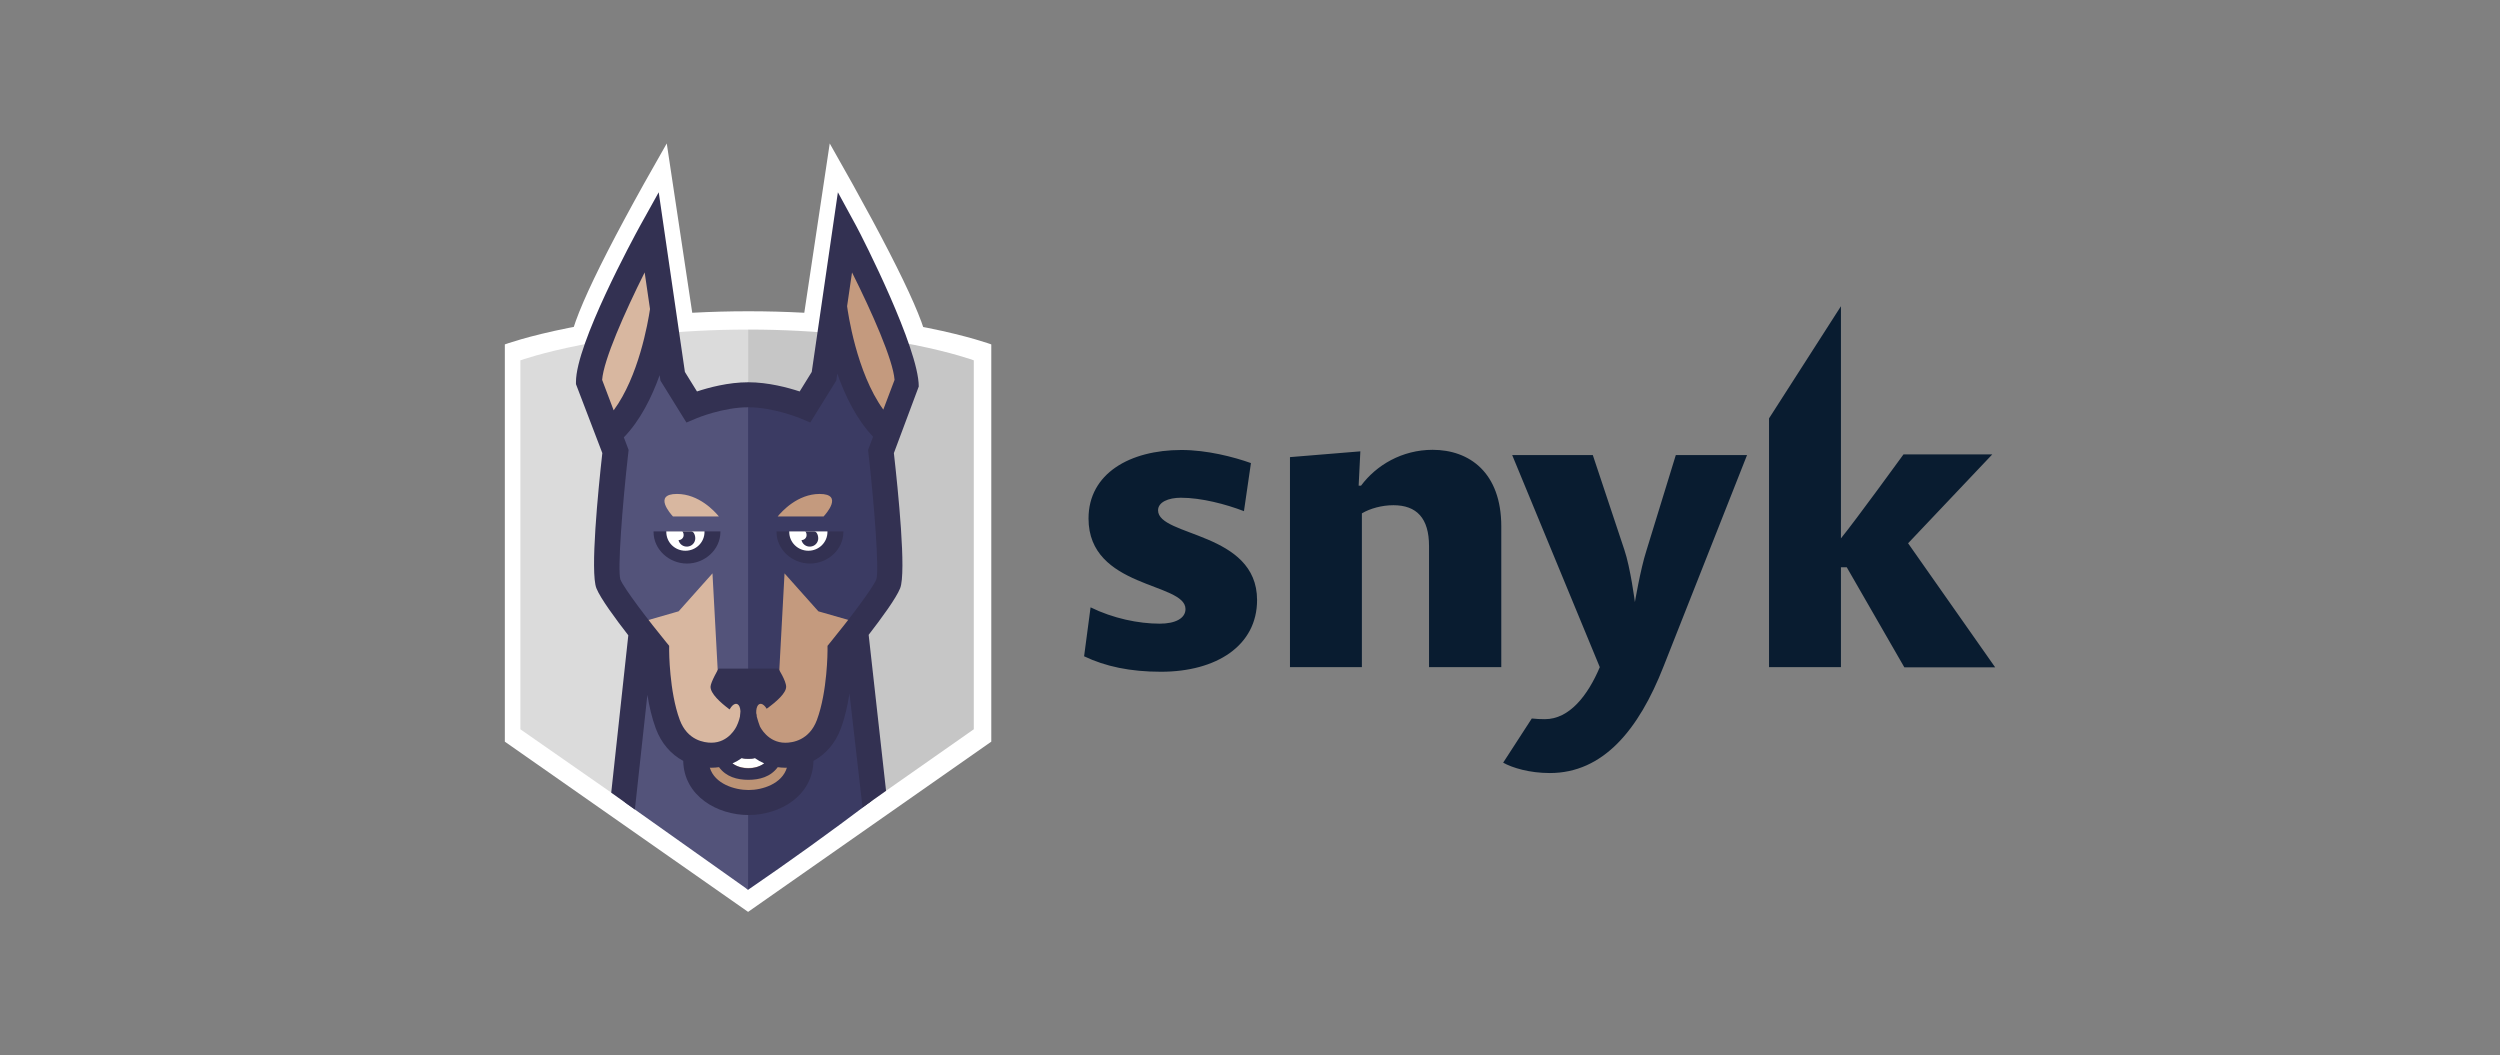 <svg width="244" height="103" viewBox="0 0 244 103" fill="none" xmlns="http://www.w3.org/2000/svg">
<rect x="0" y="0" width="244" height="103" fill="#808080" stroke="none"/>
<path d="M180.242 55.363H179.676V65.115H172.657V40.834L179.676 29.887V52.543C181.073 50.835 185.781 44.35 185.781 44.35H194.446L186.23 53.024L194.729 65.132H185.864L180.242 55.363ZM160.681 53.771L163.558 44.416H170.511L162.361 65.049C159.932 71.252 156.456 75.449 151.266 75.449C149.27 75.449 147.59 74.934 146.709 74.437L149.503 70.124C149.919 70.174 150.352 70.191 150.784 70.191C153.179 70.191 154.976 67.869 156.14 65.115L147.59 44.416H155.458L158.535 53.655C159.134 55.413 159.566 58.763 159.566 58.763C159.566 58.763 160.115 55.529 160.681 53.771ZM139.473 53.29C139.473 50.586 138.276 49.309 135.997 49.309C134.883 49.309 133.718 49.624 132.92 50.105V65.115H125.901V44.615L132.77 44.051L132.604 47.402H132.837C134.317 45.411 136.829 43.902 139.823 43.902C143.416 43.902 146.526 46.124 146.526 51.382V65.115H139.473V53.29ZM105.808 64.054L106.44 59.277C108.635 60.355 111.114 60.87 113.193 60.87C114.706 60.87 115.704 60.355 115.704 59.443C115.704 56.822 106.24 57.453 106.24 50.603C106.24 46.224 110.265 43.919 115.305 43.919C117.817 43.919 120.412 44.599 122.092 45.196L121.41 49.889C119.647 49.209 117.251 48.579 115.255 48.579C114.024 48.579 113.026 49.011 113.026 49.807C113.026 52.394 122.69 51.88 122.69 58.564C122.69 63.009 118.732 65.563 113.309 65.563C110.315 65.563 107.887 65.049 105.808 64.054Z" fill="#091C30"/>
<path d="M90.523 33.79H55.607C55.607 31.608 58.763 25.011 65.075 14C65.075 14 65.949 19.807 67.697 31.422L78.364 31.422L80.982 14C87.343 25.157 90.523 31.754 90.523 33.79Z" fill="white"/>
<path d="M73.013 88.999L49.272 72.386V33.614C49.272 33.614 58.049 30.379 73.043 30.379C88.037 30.379 96.75 33.614 96.75 33.614V72.386L73.013 88.999Z" fill="white"/>
<path d="M73.013 86.664L50.789 71.178V35.17C50.789 35.17 59.1 32.166 73.013 32.166V86.664Z" fill="#DBDBDB"/>
<path d="M73.043 32.166C73.033 32.166 73.023 32.166 73.013 32.166V86.618L95.042 71.177V35.17C95.042 35.17 86.956 32.166 73.043 32.166Z" fill="#C6C6C6"/>
<path d="M85.037 78.193L83.163 61.93H72.863C72.863 74.838 72.863 83.096 72.863 86.704L73.012 86.844C77.019 84.106 81.027 81.222 85.037 78.193Z" fill="#3B3B63"/>
<path d="M60.995 78.319L73.014 86.841L73.02 61.432H62.611L60.995 78.319Z" fill="#53537A"/>
<path d="M78.153 73.504C78.153 76.298 75.499 77.683 73.063 77.683C70.627 77.683 67.919 76.298 67.919 73.504" fill="#BC9375"/>
<path d="M73.037 74.954C71.082 74.954 70.131 73.543 70.131 70.644H71.063C71.063 74.038 72.396 74.038 73.037 74.038C73.678 74.038 75.011 74.038 75.011 70.644H75.943C75.943 73.543 74.992 74.954 73.037 74.954Z" fill="white"/>
<path d="M73.013 71.35C73.614 72.905 74.777 73.682 76.501 73.682C78.189 73.682 79.951 72.809 80.753 70.651C81.873 67.632 81.862 63.431 81.862 63.431C81.862 63.431 86.841 57.306 86.841 55.234C86.841 55.234 82.231 55.234 73.013 55.234V71.35Z" fill="#C49A7E"/>
<path d="M58.984 55.234C58.984 57.633 63.92 63.431 63.92 63.431C63.92 63.431 63.908 67.631 65.029 70.651C65.83 72.807 67.593 73.682 69.281 73.682C71.005 73.682 72.249 72.905 73.013 71.35V55.234H58.984Z" fill="#D8B7A0"/>
<path d="M86.247 41.441C82.409 37.574 81.449 29.51 81.449 29.51C80.732 32.051 79.175 39.543 79.175 39.543C79.175 39.543 76.149 38.581 72.891 38.576C72.784 38.576 72.784 48.67 72.891 68.859L75.993 66.655L76.57 55.962L79.873 59.665L84.128 60.887C84.128 60.887 85.72 59.772 85.72 59.776C86.396 58.846 86.62 58.053 86.784 57.642C87.375 56.145 86.048 44.703 86.048 44.703C85.577 43.734 86.247 41.441 86.247 41.441Z" fill="#3B3B63"/>
<path d="M66.933 39.543C66.933 39.543 65.375 32.051 64.659 29.51C64.659 29.51 63.7 37.574 59.861 41.441C59.861 41.441 60.531 43.734 60.059 44.703C60.059 44.703 58.733 56.146 59.324 57.64C59.487 58.051 59.713 58.844 60.388 59.774C60.388 59.77 61.981 60.886 61.981 60.886L66.235 59.664L69.538 55.961L70.116 66.654L73.016 68.799V38.52C69.746 38.525 66.933 39.543 66.933 39.543Z" fill="#53537A"/>
<path d="M83.56 22.04C84.197 23.206 89.671 33.988 89.671 37.722L87.243 44.221C87.654 47.888 88.471 55.855 87.854 57.412C87.474 58.375 86.022 60.356 84.781 61.96L86.478 77.183L84.184 78.806L82.908 67.683C82.733 68.812 82.469 70.017 82.067 71.1C81.535 72.532 80.596 73.618 79.395 74.26C79.325 77.695 76.102 79.547 73.065 79.547C70.003 79.547 66.754 77.696 66.682 74.263C65.478 73.619 64.538 72.534 64.006 71.1C63.62 70.059 63.36 68.907 63.184 67.816L61.963 79.01L59.656 77.361L61.322 62.006C60.071 60.395 58.592 58.385 58.207 57.411C57.591 55.854 58.376 47.888 58.787 44.22L56.215 37.493V37.274C56.215 33.54 61.833 23.206 62.47 22.04L64.29 18.766C65.397 26.352 65.951 30.148 65.95 30.155L66.846 36.302L68.025 38.206C69.157 37.831 71.079 37.309 73.026 37.309C74.975 37.309 76.911 37.832 78.048 38.207L79.226 36.302L81.778 18.766L83.56 22.04ZM73.065 77.106C74.409 77.106 76.323 76.509 76.801 74.926C76.75 74.928 76.7 74.932 76.649 74.932C76.388 74.932 76.143 74.908 75.906 74.876C75.213 75.823 74.132 76.111 73.038 76.111C71.946 76.111 70.868 75.821 70.176 74.875C69.938 74.908 69.69 74.932 69.427 74.932C69.376 74.932 69.328 74.928 69.278 74.926C69.761 76.509 71.701 77.106 73.065 77.106ZM71.491 74.505C71.908 74.811 72.423 74.982 73.039 74.982C73.652 74.982 74.165 74.81 74.581 74.505C74.249 74.36 73.949 74.187 73.684 73.998C73.444 74.068 73.215 74.067 73.038 74.067C72.86 74.067 72.629 74.067 72.387 73.997C72.123 74.187 71.823 74.36 71.491 74.505ZM81.041 62.695C82.692 60.681 85.178 57.436 85.538 56.528C85.81 55.593 85.347 49.396 84.757 44.201L84.725 43.913L85.212 42.623C83.606 40.941 82.485 38.636 81.719 36.459L81.62 37.143L79.083 41.237L78.093 40.823C78.069 40.812 75.483 39.749 73.028 39.749C70.557 39.749 68.013 40.811 67.988 40.822L66.996 41.24L64.457 37.144L64.382 36.619C63.608 38.775 62.486 41.039 60.887 42.685L61.353 43.914L61.32 44.203C60.73 49.396 60.267 55.594 60.548 56.552C60.899 57.438 63.385 60.682 65.035 62.695L65.311 63.032L65.309 63.462C65.309 63.503 65.314 67.488 66.344 70.261C67.091 72.273 68.75 72.488 69.429 72.488C71.136 72.488 71.859 70.949 71.888 70.883C72.288 70.11 72.489 68.84 72.489 67.073H73.521C73.521 68.493 73.736 69.766 74.166 70.892C74.192 70.948 74.933 72.492 76.649 72.492C77.327 72.492 78.986 72.274 79.733 70.263C80.766 67.48 80.767 63.503 80.767 63.464L80.766 63.033L81.041 62.695Z" fill="#333152"/>
<path d="M80.76 51.865H77.032H75.789V51.917C75.789 53.621 77.29 55.002 79.051 55.002C80.812 55.002 82.314 53.621 82.314 51.917V51.865H80.76Z" fill="#333152"/>
<path d="M77.03 51.865V51.917C77.03 52.931 77.862 53.752 78.895 53.752C79.928 53.752 80.759 52.931 80.759 51.917V51.865H77.03Z" fill="white"/>
<path d="M78.597 51.865C78.588 51.865 78.581 51.869 78.573 51.871C78.682 51.893 78.742 52.135 78.718 52.295C78.683 52.54 78.471 52.711 78.227 52.715C78.298 53.036 78.564 53.294 78.918 53.342C79.37 53.405 79.787 53.101 79.852 52.657C79.898 52.331 79.738 51.865 79.47 51.865H78.597Z" fill="#333152"/>
<path d="M68.758 51.865H65.03H63.787V51.917C63.787 53.621 65.288 55.002 67.049 55.002C68.811 55.002 70.312 53.621 70.312 51.917V51.865H68.758Z" fill="#333152"/>
<path d="M65.031 51.865V51.917C65.031 52.931 65.863 53.752 66.895 53.752C67.928 53.752 68.76 52.931 68.76 51.917V51.865H65.031Z" fill="white"/>
<path d="M67.47 51.865H66.596C66.588 51.865 66.58 51.869 66.573 51.871C66.681 51.893 66.741 52.135 66.718 52.295C66.683 52.54 66.471 52.711 66.226 52.715C66.297 53.036 66.564 53.294 66.917 53.342C67.369 53.405 67.787 53.101 67.85 52.657C67.897 52.331 67.738 51.865 67.47 51.865Z" fill="#333152"/>
<path d="M80.382 50.407C80.591 50.183 82.363 48.209 79.993 48.209C77.852 48.209 76.311 49.905 75.902 50.407H80.382Z" fill="#C49A7E"/>
<path d="M70.162 50.407C69.754 49.905 68.213 48.209 66.071 48.209C63.702 48.209 65.474 50.183 65.682 50.407H70.162Z" fill="#D8B7A0"/>
<path d="M58.769 37.076C58.909 35.139 60.962 30.498 62.919 26.588L63.441 30.163C63.242 31.5 62.333 36.743 59.893 40.048L58.769 37.076Z" fill="#D8B7A0"/>
<path d="M82.677 29.885L83.158 26.588C85.115 30.498 87.169 35.139 87.309 37.076L86.211 39.978C83.575 36.34 82.748 30.425 82.677 29.885Z" fill="#C49A7E"/>
<path d="M71.21 69.243C70.291 68.558 69.348 67.694 69.348 67.031C69.348 66.596 70.132 65.254 70.132 65.254H75.963C75.963 65.254 76.728 66.444 76.728 67.031C76.728 67.648 75.776 68.489 74.826 69.174C74.503 68.627 74.092 68.532 73.902 68.963C73.804 69.186 73.784 69.507 73.832 69.844C73.315 70.172 72.937 70.383 72.937 70.383C72.937 70.383 72.645 70.216 72.228 69.946C72.295 69.574 72.282 69.209 72.174 68.963C71.982 68.526 71.562 68.63 71.237 69.196C71.228 69.211 71.219 69.227 71.21 69.243Z" fill="#333152"/>
</svg>
